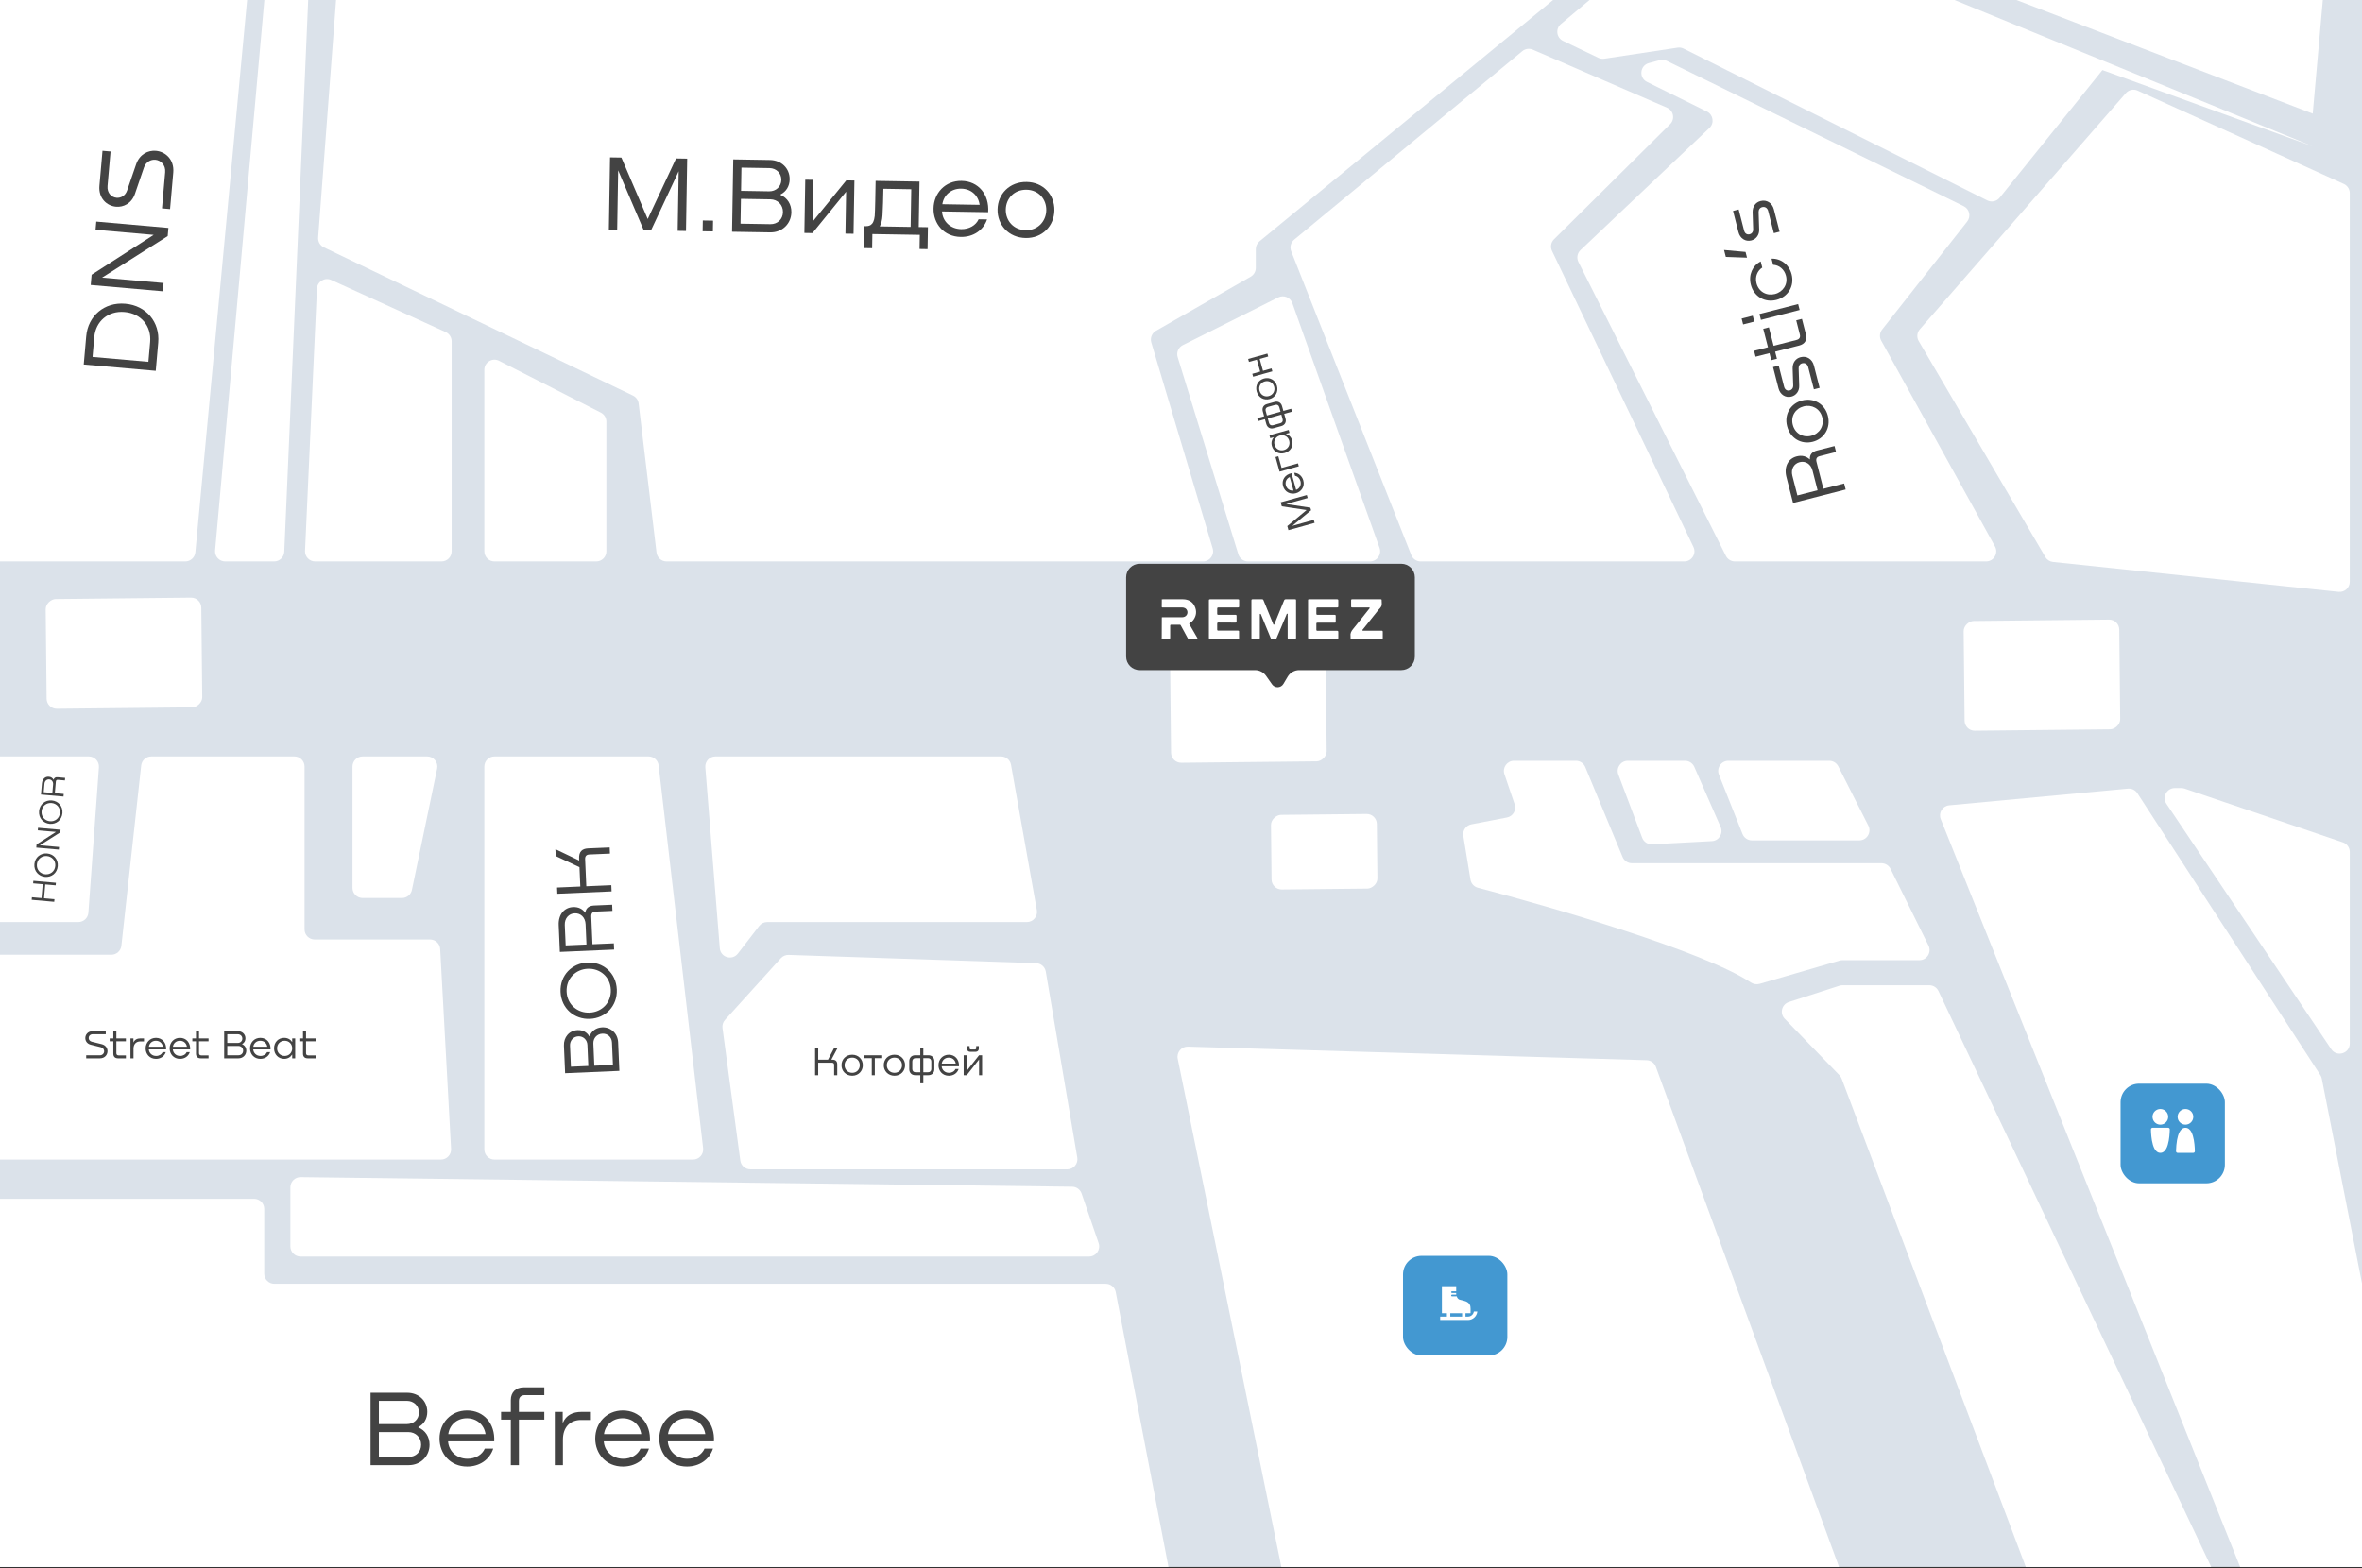 <svg width="1399" height="929" viewBox="0 0 1399 929" fill="none" xmlns="http://www.w3.org/2000/svg">
<rect x="0" y="0" width="1399" height="929" fill="#333333" stroke="none"/>
<g clip-path="url(#clip0_1895_1238)">
<rect width="1399" height="928.343" fill="#DBE2EA"/>
<path d="M109.738 332.603H-95C-98.314 332.603 -101 329.917 -101 326.603V-18.796C-101 -21.017 -99.773 -23.056 -97.812 -24.096L129.444 -144.647C131.403 -145.686 133.775 -145.56 135.613 -144.32L155.493 -130.898C157.311 -129.671 158.315 -127.55 158.11 -125.366L115.711 327.163C115.423 330.246 112.834 332.603 109.738 332.603Z" fill="white"/>
<path d="M261.511 332.603H186.664C183.243 332.603 180.515 329.748 180.67 326.331L187.726 171.065C187.919 166.821 192.34 164.117 196.207 165.877L263.997 196.746C266.137 197.72 267.511 199.855 267.511 202.206V326.603C267.511 329.917 264.825 332.603 261.511 332.603Z" fill="white"/>
<path d="M162.377 332.603H133.379C129.855 332.603 127.089 329.579 127.403 326.068L167.985 -127.371C168.075 -128.372 167.862 -129.378 167.374 -130.256C164.891 -134.725 169.896 -139.612 174.304 -137.024L185.016 -130.735C186.932 -129.611 188.069 -127.52 187.973 -125.301L168.372 326.863C168.232 330.073 165.59 332.603 162.377 332.603Z" fill="white"/>
<path d="M286.872 219.105V326.603C286.872 329.917 289.559 332.603 292.872 332.603H353.155C356.468 332.603 359.155 329.917 359.155 326.603V249.789C359.155 247.532 357.888 245.466 355.876 244.442L295.594 213.758C291.602 211.726 286.872 214.626 286.872 219.105Z" fill="white"/>
<path d="M378.263 239.053L388.853 327.318C389.215 330.334 391.773 332.603 394.811 332.603H712.517C716.532 332.603 719.414 328.737 718.267 324.89L681.912 202.907C681.116 200.235 682.265 197.367 684.685 195.984L740.777 163.927C742.646 162.858 743.8 160.871 743.8 158.718V147.606C743.8 145.811 744.603 144.111 745.989 142.971L1133.58 -175.72C1137.93 -179.297 1135.4 -186.355 1129.77 -186.355H244.74C243.595 -186.355 242.474 -186.027 241.509 -185.41L188.455 -151.494C184.724 -149.109 184.774 -143.642 188.548 -141.325L205.661 -130.823C207.577 -129.647 208.675 -127.499 208.506 -125.257L188.438 140.683C188.252 143.149 189.597 145.475 191.826 146.545L374.901 234.358C376.75 235.245 378.019 237.016 378.263 239.053Z" fill="white"/>
<path d="M811.448 332.603H739.196C736.562 332.603 734.236 330.885 733.462 328.368L697.536 211.594C696.674 208.791 697.965 205.775 700.588 204.464L757.1 176.203C760.322 174.592 764.227 176.163 765.436 179.556L817.1 324.59C818.492 328.497 815.595 332.603 811.448 332.603Z" fill="white"/>
<path d="M997.6 332.603H841.461C838.998 332.603 836.785 331.099 835.88 328.808L764.763 148.825C763.808 146.408 764.517 143.651 766.52 141.995L901.667 30.283C903.405 28.846 905.802 28.505 907.872 29.401L987.359 63.794C991.256 65.48 992.216 70.57 989.201 73.56L920.432 141.771C918.62 143.568 918.143 146.314 919.243 148.617L1003.01 324.017C1004.92 328 1002.01 332.603 997.6 332.603Z" fill="white"/>
<path d="M1176.36 332.603H1027.6C1025.33 332.603 1023.25 331.323 1022.23 329.294L934.894 155.208C933.707 152.844 934.21 149.982 936.13 148.162L1012.48 75.816C1015.51 72.945 1014.76 67.933 1011.02 66.082L975.512 48.528C970.558 46.078 971.271 38.799 976.606 37.357L982.994 35.63C984.398 35.251 985.891 35.394 987.198 36.034L1163.08 122.142C1166.51 123.822 1167.52 128.24 1165.15 131.243L1114.78 195.216C1113.28 197.113 1113.07 199.719 1114.24 201.831L1181.61 323.7C1183.82 327.699 1180.93 332.603 1176.36 332.603Z" fill="white"/>
<path d="M1136.44 202.07L1211.46 329.987C1212.42 331.632 1214.11 332.721 1216.01 332.919L1385.13 350.628C1388.68 350.999 1391.76 348.222 1391.76 344.661V302.266V114.431C1391.76 112.075 1390.38 109.937 1388.23 108.965L1266.1 53.664C1263.69 52.572 1260.85 53.19 1259.11 55.186L1137.09 195.091C1135.4 197.035 1135.13 199.845 1136.44 202.07Z" fill="white"/>
<path d="M1177.04 118.726L997.197 28.791C996.091 28.238 994.841 28.04 993.619 28.225L950.209 34.767C949.02 34.946 947.805 34.764 946.722 34.245L925.797 24.217C921.865 22.332 921.192 17.016 924.531 14.212L1161.62 -184.949C1162.7 -185.857 1164.07 -186.355 1165.48 -186.355H1203.47C1209.09 -186.355 1211.62 -179.327 1207.3 -175.738L1056.76 -50.74C1053.27 -47.846 1054.13 -42.282 1058.32 -40.569L1273.59 47.368L1369.82 67.315L1087.99 -40.807C1083.78 -42.421 1082.79 -47.921 1086.16 -50.904L1238.27 -185.388C1239.44 -186.422 1240.97 -186.959 1242.53 -186.886L1385.51 -180.192C1388.92 -180.033 1391.51 -177.067 1391.21 -173.668L1369.82 67.315L1273.59 47.368L1369.82 86.679L1245.26 41.496L1184.4 117.121C1182.63 119.32 1179.57 119.989 1177.04 118.726Z" fill="white"/>
<path d="M697.555 627.258L762.182 944.226C762.752 947.02 765.21 949.027 768.061 949.027H1088.24C1092.4 949.027 1095.3 944.879 1093.87 940.964L980.76 632.043C979.916 629.739 977.755 628.181 975.303 628.108L703.612 620.062C699.745 619.947 696.782 623.467 697.555 627.258Z" fill="white"/>
<path d="M592.916 448.142H423.738C420.235 448.142 417.478 451.13 417.757 454.621L426.325 561.735C426.762 567.205 433.708 569.266 437.058 564.919L449.642 548.591C450.778 547.117 452.534 546.254 454.395 546.254H608.21C611.944 546.254 614.771 542.88 614.118 539.205L598.824 453.093C598.315 450.229 595.825 448.142 592.916 448.142Z" fill="white"/>
<path d="M462.484 567.683L429.432 604.218C428.248 605.527 427.7 607.292 427.935 609.042L438.483 687.574C438.883 690.552 441.424 692.775 444.43 692.775H632.148C635.862 692.775 638.683 689.436 638.064 685.774L619.415 575.613C618.939 572.801 616.549 570.713 613.699 570.618L467.134 565.711C465.369 565.652 463.668 566.373 462.484 567.683Z" fill="white"/>
<path d="M410.501 686.966H292.872C289.559 686.966 286.872 684.28 286.872 680.966V454.142C286.872 450.829 289.559 448.142 292.872 448.142H384.144C387.19 448.142 389.753 450.424 390.104 453.45L416.461 680.274C416.875 683.838 414.089 686.966 410.501 686.966Z" fill="white"/>
<path d="M261.175 686.966H-29.755C-33.332 686.966 -36.115 683.856 -35.718 680.3L-23.505 570.952C-23.166 567.915 -20.598 565.618 -17.542 565.618H65.939C68.999 565.618 71.569 563.315 71.903 560.273L83.636 453.487C83.971 450.445 86.54 448.142 89.6 448.142H174.385C177.699 448.142 180.385 450.829 180.385 454.142V550.581C180.385 553.895 183.071 556.581 186.385 556.581H254.73C257.917 556.581 260.547 559.073 260.721 562.255L267.166 680.64C267.354 684.077 264.617 686.966 261.175 686.966Z" fill="white"/>
<path d="M-69.413 686.966H-86.23C-89.439 686.966 -92.079 684.443 -92.224 681.238L-100.865 490.485C-100.95 488.614 -100.156 486.811 -98.719 485.61L-66.699 458.849C-62.382 455.241 -55.92 459.024 -56.953 464.555L-74.504 558.516C-75.193 562.208 -72.361 565.618 -68.606 565.618H-53.711C-50.058 565.618 -47.253 568.855 -47.772 572.471L-63.474 681.819C-63.898 684.773 -66.429 686.966 -69.413 686.966Z" fill="white"/>
<path d="M46.373 546.254H-46.728C-50.461 546.254 -53.288 542.88 -52.635 539.205L-37.342 453.093C-36.833 450.229 -34.343 448.142 -31.434 448.142H52.604C56.088 448.142 58.84 451.1 58.588 454.575L52.357 540.687C52.13 543.824 49.519 546.254 46.373 546.254Z" fill="white"/>
<path d="M150.506 710.203H-95C-98.314 710.203 -101 712.889 -101 716.203V953.917C-101 957.263 -98.263 959.962 -94.917 959.916L688.884 949.125C692.617 949.074 695.397 945.663 694.694 941.996L660.835 765.42C660.293 762.593 657.82 760.55 654.942 760.55H162.506C159.192 760.55 156.506 757.864 156.506 754.55V716.203C156.506 712.889 153.82 710.203 150.506 710.203Z" fill="white"/>
<path d="M171.995 738.413V703.369C171.995 700.026 174.727 697.328 178.07 697.369L635.023 703.05C637.557 703.082 639.799 704.703 640.622 707.1L650.715 736.463C652.053 740.358 649.159 744.413 645.04 744.413H177.995C174.681 744.413 171.995 741.727 171.995 738.413Z" fill="white"/>
<path d="M897.119 476.476L891.061 458.655C889.738 454.764 892.631 450.724 896.742 450.724H933.407C935.832 450.724 938.019 452.185 938.949 454.425L961.048 507.697C961.977 509.938 964.164 511.398 966.59 511.398H1114.39C1116.67 511.398 1118.76 512.693 1119.77 514.74L1142.24 560.187C1144.21 564.174 1141.31 568.845 1136.86 568.845H1091.22C1090.66 568.845 1090.09 568.926 1089.55 569.085L1042.24 582.859C1040.44 583.383 1038.52 583.029 1036.95 582C1008.78 563.497 920.55 537.717 875.36 525.931C873.057 525.331 871.337 523.436 870.952 521.087L866.719 495.211C866.194 492.005 868.317 488.964 871.507 488.35L892.572 484.299C896.147 483.611 898.291 479.923 897.119 476.476Z" fill="white"/>
<path d="M972.652 496.314L958.54 458.839C957.062 454.915 959.962 450.724 964.155 450.724H998.03C1000.41 450.724 1002.57 452.134 1003.53 454.316L1019.12 489.905C1020.81 493.744 1018.13 498.082 1013.95 498.305L978.587 500.191C975.975 500.331 973.574 498.762 972.652 496.314Z" fill="white"/>
<path d="M1032.07 494.058L1018.12 458.939C1016.56 455 1019.46 450.724 1023.7 450.724H1083.46C1085.72 450.724 1087.79 451.995 1088.81 454.012L1106.61 489.131C1108.63 493.122 1105.73 497.844 1101.25 497.844H1037.65C1035.19 497.844 1032.98 496.344 1032.07 494.058Z" fill="white"/>
<path d="M1089.47 583.981L1059.53 593.64C1055.3 595.005 1053.97 600.333 1057.06 603.525L1089.5 637.017C1090.07 637.606 1090.52 638.307 1090.81 639.075L1207.6 948.869C1208.51 951.278 1210.85 952.839 1213.42 952.749L1310.36 949.347C1314.67 949.196 1317.42 944.682 1315.57 940.783L1148.14 587.124C1147.15 585.028 1145.04 583.691 1142.72 583.691H1091.31C1090.69 583.691 1090.07 583.789 1089.47 583.981Z" fill="white"/>
<path d="M1331.52 940.093L1149.5 485.29C1148.01 481.568 1150.52 477.46 1154.51 477.087L1260.36 467.199C1262.58 466.991 1264.74 468.034 1265.95 469.906L1374.35 636.938C1374.77 637.58 1375.06 638.297 1375.2 639.049L1433.6 936.708C1434.32 940.415 1431.49 943.863 1427.71 943.863H1337.09C1334.64 943.863 1332.43 942.37 1331.52 940.093Z" fill="white"/>
<path d="M1380.78 621.56L1283.16 476.206C1280.48 472.22 1283.34 466.861 1288.14 466.861H1292.02C1292.68 466.861 1293.33 466.969 1293.96 467.18L1387.69 499.042C1390.12 499.869 1391.76 502.154 1391.76 504.723V618.215C1391.76 624.141 1384.08 626.48 1380.78 621.56Z" fill="white"/>
<path d="M208.782 526V454.142C208.782 450.829 211.468 448.142 214.782 448.142H253.037C256.841 448.142 259.685 451.638 258.911 455.363L243.98 527.221C243.401 530.004 240.948 532 238.105 532H214.782C211.468 532 208.782 529.314 208.782 526Z" fill="white"/>
<rect x="785.172" y="386" width="65" height="92.177" rx="6" transform="rotate(89.405 785.172 386)" fill="white"/>
<rect x="815.43" y="482.152" width="44.211" height="62.696" rx="6" transform="rotate(89.405 815.43 482.152)" fill="white"/>
<rect x="119.172" y="354" width="65" height="92.177" rx="6" transform="rotate(89.405 119.172 354)" fill="white"/>
<rect x="1255.17" y="367" width="65" height="92.177" rx="6" transform="rotate(89.405 1255.17 367)" fill="white"/>
<path d="M667 342C667 337.582 670.582 334 675 334H830C834.418 334 838 337.582 838 342V389C838 393.418 834.418 397 830 397H769.558C766.733 397 764.117 398.491 762.676 400.922L760.153 405.179C758.673 407.676 755.111 407.815 753.441 405.442L749.89 400.396C748.392 398.267 745.951 397 743.347 397H675C670.582 397 667 393.418 667 389V342Z" fill="#434343"/>
<path d="M741.373 378.461C741.155 378.243 741.209 377.97 741.209 377.751C741.209 370.431 741.209 363.056 741.209 355.736C741.209 355.189 741.373 355.025 741.919 355.025C743.777 355.08 745.634 355.08 747.492 355.025C747.983 355.025 748.202 355.189 748.366 355.626C750.223 360.215 752.08 364.804 753.992 369.393C753.992 369.447 753.992 369.502 754.047 369.502C754.156 369.721 754.156 370.103 754.484 370.103C754.812 370.103 754.812 369.775 754.921 369.502C756.778 364.913 758.69 360.324 760.548 355.736C760.766 355.244 760.985 355.025 761.586 355.025C763.389 355.08 765.191 355.08 766.994 355.025C767.486 355.025 767.65 355.135 767.65 355.626C767.65 363.001 767.65 370.431 767.65 377.806C767.65 378.024 767.595 378.243 767.486 378.407C765.901 378.407 764.317 378.407 762.788 378.407C762.678 378.133 762.678 377.806 762.678 377.532C762.678 373.108 762.678 368.737 762.678 364.312C762.678 364.039 762.842 363.657 762.46 363.602C762.077 363.493 762.077 363.93 761.968 364.148C761.039 366.388 760.111 368.683 759.127 370.922C758.09 373.435 757.052 375.894 755.959 378.407C754.921 378.407 753.883 378.407 752.791 378.407C750.824 373.654 748.857 368.846 746.891 364.094C746.836 364.039 746.836 363.93 746.781 363.875C746.727 363.711 746.563 363.657 746.399 363.711C746.235 363.766 746.18 363.875 746.18 363.985C746.18 364.148 746.18 364.312 746.18 364.531C746.18 368.901 746.18 373.271 746.18 377.587C746.18 377.86 746.235 378.188 745.962 378.461C744.378 378.461 742.848 378.461 741.373 378.461Z" fill="white"/>
<path d="M774.859 378.461C774.805 378.188 774.75 377.86 774.75 377.587C774.75 370.376 774.75 363.11 774.75 355.899C774.75 355.025 774.75 355.025 775.624 355.025C781.032 355.025 786.495 355.025 791.903 355.025C792.504 355.025 792.668 355.189 792.668 355.79C792.614 356.937 792.614 358.03 792.668 359.177C792.668 359.723 792.504 359.887 791.958 359.887C788.134 359.887 784.31 359.887 780.486 359.887C779.83 359.887 779.667 360.106 779.667 360.707C779.721 361.635 779.721 362.619 779.667 363.547C779.667 364.094 779.83 364.258 780.377 364.258C783.709 364.258 786.987 364.258 790.319 364.258C791.029 364.258 791.193 364.476 791.139 365.132C791.084 366.06 791.139 367.044 791.139 367.972C791.139 368.901 791.139 368.901 790.265 368.901C786.987 368.901 783.709 368.901 780.431 368.901C779.83 368.901 779.612 369.065 779.667 369.666C779.721 370.759 779.721 371.906 779.667 372.998C779.667 373.545 779.83 373.708 780.377 373.708C784.201 373.708 788.079 373.708 791.903 373.708C792.45 373.708 792.668 373.872 792.668 374.419C792.614 375.566 792.668 376.658 792.668 377.806C792.668 378.079 792.668 378.297 792.504 378.57C786.659 378.461 780.759 378.461 774.859 378.461Z" fill="white"/>
<path d="M688.062 355.134C688.281 355.079 688.5 355.024 688.773 355.024C692.761 355.024 696.694 354.97 700.682 355.024C703.741 355.079 706.199 356.281 707.565 359.121C708.931 361.962 708.658 364.748 706.8 367.316C706.254 368.026 705.598 368.627 704.779 369.064C704.287 369.282 704.287 369.501 704.56 369.993C706.035 372.56 707.51 375.073 708.985 377.641C709.095 377.859 709.422 378.078 709.095 378.351C707.565 378.351 706.035 378.351 704.506 378.351C704.342 378.351 704.123 378.296 703.96 378.46C703.85 378.46 703.796 378.46 703.686 378.46C702.211 375.783 700.791 373.106 699.316 370.43C699.152 370.102 698.879 370.102 698.606 370.102C696.967 370.102 695.383 370.102 693.799 370.102C693.252 370.102 693.088 370.266 693.088 370.812C693.088 373.106 693.088 375.401 693.088 377.695C693.088 377.968 693.088 378.187 692.924 378.46C692.815 378.46 692.761 378.46 692.651 378.46C692.487 378.242 692.269 378.351 692.05 378.351C691.012 378.351 689.975 378.296 688.937 378.351C688.336 378.405 688.226 378.187 688.226 377.586C688.226 373.98 688.226 370.375 688.226 366.824C688.226 366.551 688.336 366.278 688.117 366.059C688.117 365.95 688.117 365.895 688.117 365.786C688.336 365.622 688.554 365.677 688.773 365.677C689.865 365.677 690.903 365.677 691.996 365.677C694.782 365.677 697.513 365.677 700.299 365.677C702.485 365.622 703.85 363.71 703.14 361.744C702.703 360.542 701.556 359.886 700.081 359.886C696.366 359.886 692.651 359.886 688.882 359.886C688.663 359.886 688.39 359.996 688.226 359.777C688.226 358.521 688.226 357.264 688.226 356.008C688.226 355.844 688.281 355.625 688.117 355.461C688.062 355.297 688.062 355.243 688.062 355.134Z" fill="white"/>
<path d="M800.093 378.352C799.874 378.243 799.929 378.079 799.929 377.915C799.929 377.587 799.984 377.259 799.929 376.932C799.656 375.238 800.312 373.982 801.404 372.671C804.627 368.737 807.741 364.749 810.91 360.761C811.073 360.543 811.347 360.379 811.237 360.106C811.073 359.778 810.746 359.887 810.472 359.887C807.304 359.887 804.136 359.887 800.967 359.887C800.366 359.887 800.202 359.723 800.257 359.123C800.311 357.975 800.311 356.828 800.257 355.681C800.257 355.244 800.366 355.025 800.858 355.025C806.485 355.025 812.111 355.025 817.738 355.025C818.175 355.025 818.394 355.135 818.339 355.626C818.339 355.681 818.339 355.736 818.339 355.845C818.339 356.883 818.558 358.03 818.23 358.959C817.902 359.887 817.028 360.652 816.372 361.417C813.368 365.186 810.309 368.956 807.304 372.78C807.14 372.998 806.812 373.162 806.976 373.49C807.14 373.763 807.468 373.654 807.686 373.654C811.183 373.654 814.734 373.654 818.23 373.654C818.776 373.654 818.995 373.763 818.995 374.364C818.94 375.511 818.995 376.658 818.995 377.806C818.995 378.024 818.995 378.297 818.885 378.516C818.776 378.516 818.721 378.516 818.612 378.516C818.503 378.352 818.339 378.407 818.175 378.407C812.111 378.352 806.102 378.352 800.093 378.352Z" fill="white"/>
<path d="M800.102 378.352C806.111 378.352 812.175 378.352 818.184 378.352C818.348 378.352 818.511 378.352 818.621 378.461C812.448 378.461 806.329 378.461 800.156 378.461C800.102 378.406 800.102 378.406 800.102 378.352Z" fill="white"/>
<path d="M716.195 378.461C716.195 378.406 716.141 378.406 716.141 378.352C721.986 378.352 727.886 378.352 733.731 378.352C733.731 378.406 733.731 378.406 733.731 378.461C727.94 378.461 722.041 378.461 716.195 378.461Z" fill="white"/>
<path d="M688.055 366.059C688.273 366.277 688.164 366.55 688.164 366.823C688.164 370.429 688.164 374.034 688.164 377.585C688.164 378.132 688.273 378.35 688.874 378.35C689.912 378.295 690.95 378.35 691.988 378.35C692.206 378.35 692.425 378.295 692.589 378.459C691.168 378.459 689.803 378.459 688.382 378.459C688.055 378.459 688 378.405 688 378.077C688.055 374.089 688.055 370.047 688.055 366.059Z" fill="white"/>
<path d="M703.898 378.46C704.062 378.296 704.226 378.351 704.445 378.351C705.974 378.351 707.504 378.351 709.034 378.351C709.034 378.405 709.034 378.405 708.979 378.46C707.285 378.46 705.592 378.46 703.898 378.46Z" fill="white"/>
<path d="M688.226 359.722H688.172L688.062 359.667C688.062 358.247 688.062 356.827 688.062 355.406C688.226 355.57 688.172 355.789 688.172 355.953C688.226 357.209 688.226 358.465 688.226 359.722Z" fill="white"/>
<path d="M733.776 378.352C727.931 378.352 722.031 378.352 716.186 378.352C715.967 378.188 716.022 377.915 716.022 377.696C716.022 370.376 716.022 363.11 716.022 355.79C716.022 355.189 716.186 355.025 716.786 355.025C722.249 355.025 727.712 355.025 733.175 355.025C733.776 355.025 733.995 355.189 733.94 355.79C733.885 356.937 733.885 358.03 733.94 359.177C733.94 359.723 733.776 359.887 733.23 359.887C729.406 359.887 725.582 359.887 721.758 359.887C721.102 359.887 720.938 360.106 720.938 360.707C720.993 361.635 720.993 362.619 720.938 363.547C720.938 364.094 721.102 364.258 721.648 364.258C724.981 364.258 728.313 364.258 731.646 364.258C732.192 364.258 732.41 364.367 732.41 364.968C732.356 366.006 732.356 367.044 732.41 368.082C732.41 368.683 732.246 368.846 731.646 368.846C728.313 368.792 725.035 368.846 721.703 368.792C721.102 368.792 720.938 369.01 720.938 369.557C720.993 370.649 720.993 371.796 720.938 372.889C720.938 373.435 721.102 373.599 721.648 373.599C725.472 373.599 729.297 373.599 733.121 373.599C733.721 373.599 733.94 373.708 733.885 374.364C733.831 375.511 733.885 376.604 733.885 377.751C733.885 377.915 733.995 378.188 733.776 378.352Z" fill="white"/>
<path d="M247.768 845.472V845.664C251.928 847.392 254.424 851.168 254.424 855.904C254.424 862.688 249.176 868 242.072 868H219.48V825.12H241.24C247.832 825.12 253.08 829.728 253.08 836.448C253.08 840.352 251.224 843.68 247.768 845.472ZM241.048 829.92H224.408V843.68H241.048C245.08 843.68 248.152 840.736 248.152 836.832C248.152 832.736 244.952 829.92 241.048 829.92ZM224.408 863.136H242.072C246.296 863.136 249.432 860.128 249.432 855.904C249.432 851.552 246.168 848.416 241.88 848.416H224.408V863.136ZM276.65 835.616C286.634 835.616 293.29 843.424 292.714 853.92H265.386C265.77 859.68 270.442 864.224 276.906 864.224C281.642 864.224 285.546 861.856 287.146 858.208H292.138C290.026 864.736 284.074 868.832 276.714 868.832C266.73 868.832 260.33 861.28 260.33 852.256C260.33 843.104 266.986 835.616 276.65 835.616ZM276.522 840.224C270.57 840.224 266.218 844.256 265.514 849.632H287.594C286.762 844.128 282.474 840.224 276.522 840.224ZM322.394 826.528H310.874C308.57 826.528 307.354 827.808 307.354 830.048V836.448H322.394V841.056H307.354V868H302.554V841.056H296.794V836.448H302.554V829.408C302.554 824.864 305.562 821.92 310.042 821.92H322.394V826.528ZM344.423 836.448H349.991V841.248H344.231C337.703 841.248 333.415 845.408 333.415 852.96V868H328.615V836.448H333.287V842.72H333.479C335.271 838.56 339.111 836.448 344.423 836.448ZM368.878 835.616C378.862 835.616 385.518 843.424 384.942 853.92H357.614C357.998 859.68 362.67 864.224 369.134 864.224C373.87 864.224 377.774 861.856 379.374 858.208H384.366C382.254 864.736 376.302 868.832 368.942 868.832C358.958 868.832 352.558 861.28 352.558 852.256C352.558 843.104 359.214 835.616 368.878 835.616ZM368.75 840.224C362.798 840.224 358.446 844.256 357.742 849.632H379.822C378.99 844.128 374.702 840.224 368.75 840.224ZM406.808 835.616C416.792 835.616 423.448 843.424 422.872 853.92H395.544C395.928 859.68 400.6 864.224 407.064 864.224C411.8 864.224 415.704 861.856 417.304 858.208H422.296C420.184 864.736 414.232 868.832 406.872 868.832C396.888 868.832 390.488 861.28 390.488 852.256C390.488 843.104 397.144 835.616 406.808 835.616ZM406.68 840.224C400.728 840.224 396.376 844.256 395.672 849.632H417.752C416.92 844.128 412.632 840.224 406.68 840.224Z" fill="#434343"/>
<path d="M407.019 93.975L406.312 136.849L401.385 136.768L401.967 101.445L385.579 136.508L381.292 136.437L366.131 100.918L365.55 136.178L360.622 136.096L361.329 93.222L368.048 93.333L383.642 129.755L400.428 93.867L407.019 93.975ZM416.272 130.613L422.352 130.713L422.246 137.112L416.167 137.012L416.272 130.613ZM462.253 115.24L462.25 115.432C466.381 117.229 468.814 121.045 468.736 125.781C468.624 132.564 463.29 137.788 456.187 137.671L433.598 137.299L434.304 94.425L456.061 94.784C462.652 94.892 467.824 99.586 467.713 106.305C467.649 110.209 465.738 113.506 462.253 115.24ZM455.79 99.58L439.152 99.305L438.926 113.064L455.563 113.338C459.595 113.404 462.715 110.511 462.779 106.608C462.847 102.512 459.694 99.644 455.79 99.58ZM438.605 132.517L456.267 132.808C460.49 132.878 463.675 129.922 463.745 125.698C463.817 121.347 460.605 118.158 456.317 118.087L438.848 117.799L438.605 132.517ZM481.34 131.301L501.266 106.858L506.065 106.937L505.545 138.485L500.746 138.406L501.155 113.577L481.229 138.084L476.429 138.005L476.949 106.457L481.749 106.536L481.34 131.301ZM544.608 107.572L544.164 134.513L549.603 134.602L549.389 147.593L544.653 147.515L544.791 139.132L516.699 138.669L516.561 147.052L511.826 146.974L512.04 133.983L512.296 133.987C514.344 134.021 517.479 134.073 518.092 127.938C518.329 125.254 518.516 113.863 518.627 107.144L544.608 107.572ZM521.063 134.132L539.364 134.434L539.732 112.101L523.222 111.829C523.141 116.756 522.967 123.474 522.707 127.566C522.531 130.508 521.92 132.61 521.063 134.132ZM569.518 107.151C579.501 107.315 586.027 115.232 585.279 125.717L557.954 125.267C558.243 131.032 562.84 135.653 569.303 135.759C574.038 135.837 577.981 133.534 579.641 129.913L584.632 129.995C582.413 136.487 576.394 140.485 569.035 140.363C559.052 140.199 552.778 132.542 552.926 123.52C553.077 114.369 559.856 106.992 569.518 107.151ZM569.314 111.756C563.363 111.658 558.945 115.618 558.153 120.981L580.23 121.345C579.489 115.828 575.266 111.854 569.314 111.756ZM607.534 140.998C597.424 140.831 590.7 133.231 590.851 124.081C591.003 114.866 597.971 107.62 608.082 107.786C618 107.95 624.662 115.421 624.51 124.635C624.359 133.786 617.453 141.161 607.534 140.998ZM607.61 136.39C614.713 136.507 619.603 131.083 619.711 124.556C619.819 117.965 615.109 112.511 608.006 112.394C600.711 112.273 595.823 117.57 595.714 124.161C595.605 130.752 600.315 136.27 607.61 136.39Z" fill="#434343"/>
<path d="M92.253 219.698L49.601 215.955L51.066 199.251C52.135 187.074 61.913 178.873 74.154 179.947L74.346 179.964C86.587 181.038 94.787 190.816 93.719 202.994L92.253 219.698ZM55.843 199.734L54.813 211.465L87.902 214.369L88.931 202.638C89.759 193.202 83.542 185.718 73.915 184.873L73.724 184.856C64.097 184.012 56.671 190.299 55.843 199.734ZM91.034 139.146L56.606 136.124L57.031 131.279L99.747 135.027L99.322 139.873L60.478 164.476L96.883 167.67L96.452 172.579L53.736 168.831L54.267 162.774L91.034 139.146ZM58.895 110.043L60.713 89.323L65.495 89.742L63.699 110.208C63.335 114.352 66.066 116.904 69.063 117.167C71.486 117.38 74.17 116.074 75.284 112.895L80.636 97.303C82.703 91.317 87.794 88.937 92.321 89.334C97.995 89.832 103.306 94.474 102.623 102.252L100.727 123.865L95.945 123.445L97.825 102.024C98.205 97.688 95.172 94.916 91.984 94.637C89.434 94.413 86.483 95.825 85.288 99.189L79.931 114.845C77.95 120.581 73.125 122.856 68.726 122.47C63.307 121.995 58.24 117.503 58.895 110.043Z" fill="#434343"/>
<path d="M349.049 613.961L349.193 613.955C350.353 610.782 353.101 608.789 356.65 608.635C361.733 608.415 365.884 612.175 366.114 617.498L366.848 634.426L334.718 635.818L334.012 619.513C333.797 614.574 337.08 610.492 342.115 610.274C345.04 610.147 347.594 611.43 349.049 613.961ZM337.614 619.501L338.155 631.97L348.465 631.523L347.925 619.054C347.794 616.033 345.488 613.827 342.563 613.954C339.494 614.087 337.488 616.576 337.614 619.501ZM363.043 630.891L362.47 617.655C362.333 614.49 359.977 612.238 356.812 612.375C353.551 612.517 351.307 615.064 351.446 618.277L352.014 631.369L363.043 630.891ZM365.335 586.197C365.763 596.075 358.577 603.209 349.417 603.606C340.306 604.001 332.436 597.567 332.006 587.641C331.576 577.714 338.86 570.624 347.971 570.229C357.13 569.832 364.904 576.27 365.335 586.197ZM361.786 586.35C361.449 578.582 355.276 573.612 348.131 573.922C340.986 574.231 335.268 579.764 335.602 587.485C335.937 595.206 342.112 600.223 349.257 599.913C356.403 599.604 362.12 594.071 361.786 586.35ZM363.573 558.859L363.733 562.551L331.604 563.944L330.916 548.07C330.648 541.884 334.114 537.602 339.437 537.371C342.65 537.232 345.06 538.521 346.596 540.713L346.692 540.709C347.007 538.004 348.819 536.581 351.84 536.45L362.582 535.984L362.74 539.629L352.67 540.065C350.943 540.14 350.122 541.136 350.201 542.959L350.913 559.407L363.573 558.859ZM335.04 560.095L347.365 559.561L346.845 547.572C346.666 543.448 343.915 540.925 340.414 541.077C336.913 541.228 334.344 544.03 334.519 548.058L335.04 560.095ZM343.046 509.799L342.99 508.504C342.824 504.668 344.711 502.76 348.308 502.604L361.112 502.05L361.27 505.694L349.041 506.224C347.315 506.299 346.491 507.247 346.568 509.022L347.262 525.039L362.08 524.397L362.24 528.089L330.11 529.481L329.95 525.789L343.713 525.193L343.217 513.731L329.142 507.134L328.965 503.058L343.046 509.799Z" fill="#434343"/>
<path d="M25.309 523.818L19.631 523.319L19.764 521.805L33.112 522.979L32.979 524.493L26.803 523.95L26.079 532.178L32.255 532.722L32.12 534.256L18.772 533.081L18.907 531.547L24.585 532.047L25.309 523.818ZM34.217 513.161C33.856 517.265 30.499 519.82 26.694 519.485C22.909 519.152 20.008 516.066 20.371 511.942C20.734 507.818 24.129 505.286 27.914 505.619C31.72 505.954 34.58 509.036 34.217 513.161ZM32.743 513.031C33.027 509.803 30.748 507.414 27.779 507.153C24.811 506.892 22.147 508.866 21.865 512.074C21.583 515.281 23.86 517.69 26.829 517.951C29.797 518.213 32.461 516.238 32.743 513.031ZM33.153 492.857L22.395 491.911L22.528 490.396L35.876 491.571L35.743 493.085L23.603 500.771L34.979 501.772L34.844 503.306L21.495 502.131L21.662 500.238L33.153 492.857ZM36.982 481.744C36.621 485.848 33.264 488.403 29.459 488.069C25.673 487.735 22.773 484.649 23.136 480.525C23.498 476.401 26.893 473.869 30.679 474.202C34.484 474.537 37.345 477.62 36.982 481.744ZM35.508 481.614C35.792 478.386 33.512 475.997 30.544 475.736C27.575 475.475 24.912 477.449 24.63 480.657C24.348 483.864 26.625 486.273 29.594 486.534C32.562 486.796 35.225 484.822 35.508 481.614ZM37.743 470.355L37.608 471.889L24.26 470.714L24.84 464.12C25.066 461.55 26.731 459.969 28.943 460.164C30.277 460.281 31.203 460.945 31.718 461.934L31.758 461.938C32.035 460.838 32.862 460.348 34.117 460.459L38.58 460.851L38.446 462.366L34.262 461.997C33.545 461.934 33.151 462.301 33.085 463.058L32.484 469.892L37.743 470.355ZM25.889 469.312L31.009 469.762L31.448 464.781C31.598 463.068 30.599 461.876 29.145 461.748C27.69 461.62 26.476 462.637 26.329 464.311L25.889 469.312Z" fill="#434343"/>
<path d="M1092.26 286.408L1093.18 289.988L1062.02 297.97L1058.08 282.579C1056.54 276.581 1059.05 271.677 1064.21 270.355C1067.33 269.556 1069.95 270.321 1071.91 272.149L1072 272.125C1071.75 269.414 1073.23 267.648 1076.16 266.897L1086.58 264.229L1087.48 267.762L1077.72 270.264C1076.04 270.693 1075.44 271.837 1075.9 273.604L1079.98 289.553L1092.26 286.408ZM1064.59 293.496L1076.54 290.435L1073.56 278.81C1072.54 274.811 1069.33 272.909 1065.93 273.779C1062.54 274.649 1060.6 277.92 1061.6 281.825L1064.59 293.496ZM1082.62 246.29C1084.51 253.636 1080.34 260.005 1073.69 261.709C1067 263.424 1060.37 259.819 1058.49 252.473C1056.64 245.265 1060.73 238.966 1067.42 237.251C1074.07 235.547 1080.78 239.082 1082.62 246.29ZM1079.28 247.147C1077.95 241.986 1073.06 239.523 1068.32 240.738C1063.53 241.965 1060.52 246.453 1061.84 251.615C1063.2 256.916 1068 259.402 1072.79 258.175C1077.57 256.948 1080.63 252.448 1079.28 247.147ZM1053.39 230.03L1050.17 217.475L1053.52 216.618L1056.72 229.126C1057.16 230.846 1058.47 231.7 1060.05 231.295C1061.31 230.973 1062.16 229.862 1062.11 228.489L1061.77 218.269C1061.69 214.87 1063.53 212.368 1066.5 211.606C1070.08 210.688 1073.38 212.718 1074.37 216.577L1077.75 229.783L1074.36 230.653L1070.98 217.494C1070.54 215.773 1069.15 214.792 1067.43 215.232C1066.08 215.578 1065.28 216.677 1065.32 218.202L1065.66 228.421C1065.81 231.704 1063.83 234.241 1061.04 234.956C1057.55 235.85 1054.35 233.796 1053.39 230.03ZM1044.36 194.805L1047.71 193.947L1050.51 204.874L1064.13 201.384C1065.76 200.967 1066.46 199.845 1066.03 198.171L1063.89 189.801L1067.28 188.932L1069.58 197.906C1070.49 201.44 1069.07 203.835 1065.58 204.728L1051.4 208.362L1052.47 212.546L1049.13 213.404L1048.05 209.219L1039.82 211.328L1038.93 207.841L1047.16 205.732L1044.36 194.805ZM1032.45 192.218L1031.56 188.73L1038.16 187.039L1039.05 190.526L1032.45 192.218ZM1043 189.514L1042.11 186.026L1065.03 180.153L1065.93 183.64L1043 189.514ZM1042.86 154.892L1043.78 158.519C1040.98 160.328 1039.36 163.865 1040.37 167.817C1041.68 172.932 1046.43 175.43 1051.27 174.192C1056.1 172.953 1059.12 168.464 1057.81 163.35C1056.82 159.49 1053.72 157.064 1050.2 156.875L1049.27 153.248C1054.67 153.053 1059.65 156.633 1061.15 162.492C1062.99 169.653 1058.9 175.951 1052.16 177.679C1045.42 179.406 1038.86 175.836 1037.02 168.675C1035.52 162.816 1038.07 157.306 1042.86 154.892ZM1022.2 152.206L1021.15 148.114L1033.88 149.262L1034.75 152.657L1022.2 152.206ZM1029.68 137.515L1026.47 124.96L1029.81 124.103L1033.02 136.611C1033.46 138.331 1034.77 139.185 1036.35 138.78C1037.6 138.458 1038.46 137.347 1038.4 135.974L1038.07 125.754C1037.99 122.355 1039.82 119.853 1042.8 119.091C1046.38 118.173 1049.68 120.203 1050.66 124.062L1054.05 137.268L1050.65 138.138L1047.28 124.979C1046.84 123.258 1045.45 122.277 1043.73 122.717C1042.38 123.063 1041.57 124.162 1041.62 125.687L1041.95 135.906C1042.1 139.189 1040.13 141.726 1037.34 142.441C1033.85 143.335 1030.65 141.281 1029.68 137.515Z" fill="#434343"/>
<path d="M758.539 297.576L774.029 293.258L774.525 295.038L761.763 298.595L776.117 300.749L776.548 302.297L765.395 311.535L778.134 307.985L778.63 309.765L763.14 314.082L762.464 311.655L773.895 302.165L759.203 299.957L758.539 297.576ZM759.948 287.971C758.943 284.365 761.093 281.174 764.943 280.326L767.694 290.197C769.736 289.479 770.907 287.333 770.256 284.998C769.78 283.288 768.531 282.116 767.052 281.905L766.55 280.102C769.12 280.208 771.199 281.945 771.94 284.604C772.946 288.21 770.862 291.283 767.602 292.191C764.296 293.113 760.921 291.462 759.948 287.971ZM761.626 287.554C762.225 289.704 764.12 290.87 766.132 290.583L763.909 282.607C762.005 283.462 761.026 285.404 761.626 287.554ZM755.475 270.762L757.14 270.298L759.067 277.211L768.8 274.498L769.283 276.232L757.885 279.409L755.475 270.762ZM754.395 259.023L752.361 259.59L751.884 257.879L763.282 254.702L763.759 256.413L761.632 257.006L761.651 257.075C763.306 257.561 764.725 258.809 765.322 260.861C766.28 264.206 764.403 267.395 760.935 268.362C757.467 269.329 754.248 267.61 753.317 264.182C752.78 262.164 753.289 260.328 754.415 259.092L754.395 259.023ZM763.587 261.07C762.871 258.504 760.406 257.347 758.048 258.005C755.667 258.668 754.202 260.921 754.917 263.487C755.652 266.122 758.071 267.292 760.452 266.628C762.833 265.964 764.321 263.706 763.587 261.07ZM748.742 246.607L747.943 243.74C747.37 241.683 748.353 239.939 750.411 239.365L754.942 238.102C757 237.528 758.767 238.506 759.341 240.563L760.14 243.43L764.763 242.141L765.247 243.875L760.623 245.164L761.422 248.031C761.996 250.088 760.989 251.839 758.931 252.412L754.4 253.675C752.342 254.249 750.598 253.265 750.025 251.208L749.225 248.341L745.133 249.482L744.65 247.748L748.742 246.607ZM759.689 248.339L758.935 245.634L750.89 247.877L751.644 250.582C751.96 251.715 752.899 252.225 754.032 251.909L758.355 250.704C759.488 250.389 760.005 249.472 759.689 248.339ZM755.333 239.862L751.01 241.067C749.877 241.382 749.337 242.305 749.653 243.438L750.407 246.143L758.452 243.9L757.698 241.196C757.382 240.063 756.466 239.546 755.333 239.862ZM756.329 228.597C757.347 232.25 755.332 235.478 752.026 236.399C748.697 237.327 745.349 235.594 744.33 231.942C743.332 228.358 745.307 225.167 748.636 224.239C751.942 223.317 755.33 225.014 756.329 228.597ZM754.664 229.061C753.949 226.495 751.478 225.315 749.12 225.973C746.738 226.636 745.28 228.911 745.995 231.478C746.73 234.113 749.155 235.306 751.536 234.642C753.917 233.978 755.399 231.697 754.664 229.061ZM744.434 213.094L739.764 214.396L739.28 212.662L750.678 209.485L751.161 211.219L746.098 212.63L748.064 219.681L753.127 218.27L753.61 220.004L742.212 223.181L741.729 221.447L746.399 220.145L744.434 213.094Z" fill="#434343"/>
<path d="M492.399 627.808H493.071C494.967 627.808 495.903 628.792 495.903 630.592V637H494.055V630.88C494.055 630.016 493.599 629.584 492.711 629.584H484.623V637H482.775V620.92H484.623V627.808H490.431L494.031 620.92H496.071L492.399 627.808ZM504.782 637.312C500.99 637.312 498.422 634.504 498.422 631.072C498.422 627.616 500.99 624.856 504.782 624.856C508.502 624.856 511.046 627.616 511.046 631.072C511.046 634.504 508.502 637.312 504.782 637.312ZM504.782 635.584C507.446 635.584 509.246 633.52 509.246 631.072C509.246 628.6 507.446 626.584 504.782 626.584C502.046 626.584 500.246 628.6 500.246 631.072C500.246 633.544 502.046 635.584 504.782 635.584ZM522.539 625.168V626.896H518.147V637H516.347V626.896H511.979V625.168H522.539ZM529.807 637.312C526.015 637.312 523.447 634.504 523.447 631.072C523.447 627.616 526.015 624.856 529.807 624.856C533.527 624.856 536.071 627.616 536.071 631.072C536.071 634.504 533.527 637.312 529.807 637.312ZM529.807 635.584C532.471 635.584 534.271 633.52 534.271 631.072C534.271 628.6 532.471 626.584 529.807 626.584C527.071 626.584 525.271 628.6 525.271 631.072C525.271 633.544 527.071 635.584 529.807 635.584ZM546.881 625.168H549.857C551.993 625.168 553.409 626.584 553.409 628.72V633.424C553.409 635.56 551.993 637 549.857 637H546.881V641.8H545.081V637H542.105C539.969 637 538.553 635.56 538.553 633.424V628.72C538.553 626.584 539.969 625.168 542.105 625.168H545.081V620.92H546.881V625.168ZM542.273 635.248H545.081V626.896H542.273C541.097 626.896 540.353 627.664 540.353 628.84V633.328C540.353 634.504 541.097 635.248 542.273 635.248ZM551.609 633.328V628.84C551.609 627.664 550.865 626.896 549.689 626.896H546.881V635.248H549.689C550.865 635.248 551.609 634.504 551.609 633.328ZM561.976 624.856C565.72 624.856 568.216 627.784 568 631.72H557.752C557.896 633.88 559.648 635.584 562.072 635.584C563.848 635.584 565.312 634.696 565.912 633.328H567.784C566.992 635.776 564.76 637.312 562 637.312C558.256 637.312 555.856 634.48 555.856 631.096C555.856 627.664 558.352 624.856 561.976 624.856ZM561.928 626.584C559.696 626.584 558.064 628.096 557.8 630.112H566.08C565.768 628.048 564.16 626.584 561.928 626.584ZM577.906 623.128H574.57C573.49 623.128 572.722 622.336 572.722 621.256V619.72H574.282V621.016C574.282 621.424 574.594 621.736 575.002 621.736H577.474C577.882 621.736 578.194 621.424 578.194 621.016V619.72H579.754V621.256C579.754 622.336 578.986 623.128 577.906 623.128ZM572.578 634.456L579.898 625.168H581.698V637H579.898V627.688L572.578 637H570.778V625.168H572.578V634.456Z" fill="#434343"/>
<path d="M54.851 610.92H62.651V612.72H54.947C53.387 612.72 52.523 613.824 52.523 614.952C52.523 615.864 53.099 616.824 54.323 617.136L60.323 618.624C62.627 619.2 63.683 621.024 63.683 622.728C63.683 624.864 62.123 627 59.195 627H51.059V625.2H59.123C60.755 625.2 61.691 623.976 61.691 622.776C61.691 621.816 61.067 620.76 59.771 620.424L53.747 618.936C51.539 618.384 50.531 616.656 50.531 615C50.531 612.96 52.043 610.92 54.851 610.92ZM74.572 615.168V616.896H68.932V623.928C68.932 624.768 69.388 625.248 70.252 625.248H74.572V627H69.94C68.116 627 67.132 626.016 67.132 624.216V616.896H64.972V615.168H67.132V610.92H68.932V615.168H74.572ZM83.207 615.168H85.295V616.968H83.135C80.687 616.968 79.079 618.528 79.079 621.36V627H77.279V615.168H79.031V617.52H79.103C79.775 615.96 81.215 615.168 83.207 615.168ZM92.378 614.856C96.122 614.856 98.618 617.784 98.402 621.72H88.154C88.298 623.88 90.05 625.584 92.474 625.584C94.25 625.584 95.714 624.696 96.314 623.328H98.186C97.394 625.776 95.162 627.312 92.402 627.312C88.658 627.312 86.258 624.48 86.258 621.096C86.258 617.664 88.754 614.856 92.378 614.856ZM92.33 616.584C90.098 616.584 88.466 618.096 88.202 620.112H96.482C96.17 618.048 94.562 616.584 92.33 616.584ZM106.602 614.856C110.346 614.856 112.842 617.784 112.626 621.72H102.378C102.522 623.88 104.274 625.584 106.698 625.584C108.474 625.584 109.938 624.696 110.538 623.328H112.41C111.618 625.776 109.386 627.312 106.626 627.312C102.882 627.312 100.482 624.48 100.482 621.096C100.482 617.664 102.978 614.856 106.602 614.856ZM106.554 616.584C104.322 616.584 102.69 618.096 102.426 620.112H110.706C110.394 618.048 108.786 616.584 106.554 616.584ZM123.521 615.168V616.896H117.881V623.928C117.881 624.768 118.337 625.248 119.201 625.248H123.521V627H118.889C117.065 627 116.081 626.016 116.081 624.216V616.896H113.921V615.168H116.081V610.92H117.881V615.168H123.521ZM143.385 618.552V618.624C144.945 619.272 145.881 620.688 145.881 622.464C145.881 625.008 143.913 627 141.249 627H132.777V610.92H140.937C143.409 610.92 145.377 612.648 145.377 615.168C145.377 616.632 144.681 617.88 143.385 618.552ZM140.865 612.72H134.625V617.88H140.865C142.377 617.88 143.529 616.776 143.529 615.312C143.529 613.776 142.329 612.72 140.865 612.72ZM134.625 625.176H141.249C142.833 625.176 144.009 624.048 144.009 622.464C144.009 620.832 142.785 619.656 141.177 619.656H134.625V625.176ZM154.216 614.856C157.96 614.856 160.456 617.784 160.24 621.72H149.992C150.136 623.88 151.888 625.584 154.312 625.584C156.088 625.584 157.552 624.696 158.152 623.328H160.024C159.232 625.776 157 627.312 154.24 627.312C150.496 627.312 148.096 624.48 148.096 621.096C148.096 617.664 150.592 614.856 154.216 614.856ZM154.168 616.584C151.936 616.584 150.304 618.096 150.04 620.112H158.32C158.008 618.048 156.4 616.584 154.168 616.584ZM173.071 617.28V615.168H174.847V627H173.071V624.792H172.999C172.087 626.256 170.503 627.288 168.367 627.312C164.887 627.336 162.319 624.672 162.319 621.072C162.319 617.472 164.839 614.832 168.391 614.856C170.479 614.88 172.111 615.864 172.999 617.28H173.071ZM168.631 625.584C171.295 625.584 173.071 623.52 173.071 621.072C173.071 618.6 171.295 616.584 168.631 616.584C165.895 616.584 164.119 618.6 164.119 621.072C164.119 623.544 165.895 625.584 168.631 625.584ZM186.906 615.168V616.896L181.266 616.896V623.928C181.266 624.768 181.722 625.248 182.586 625.248H186.906V627H182.274C180.45 627 179.466 626.016 179.466 624.216V616.896H177.306V615.168H179.466V610.92H181.266V615.168H186.906Z" fill="#434343"/>
<rect x="1256" y="642" width="61.78" height="59.034" rx="10.983" fill="#4398D1"/>
<g clip-path="url(#clip1_1895_1238)">
<path fill-rule="evenodd" clip-rule="evenodd" d="M1274.93 661.643C1274.93 660.411 1275.42 659.231 1276.29 658.36C1277.16 657.489 1278.34 657 1279.57 657C1280.8 657 1281.98 657.489 1282.85 658.36C1283.73 659.231 1284.21 660.411 1284.21 661.643C1284.21 662.874 1283.73 664.055 1282.85 664.926C1281.98 665.797 1280.8 666.286 1279.57 666.286C1278.34 666.286 1277.16 665.797 1276.29 664.926C1275.42 664.055 1274.93 662.874 1274.93 661.643ZM1294.43 657C1293.2 657 1292.02 657.489 1291.15 658.36C1290.27 659.231 1289.79 660.411 1289.79 661.643C1289.79 662.874 1290.27 664.055 1291.15 664.926C1292.02 665.797 1293.2 666.286 1294.43 666.286C1295.66 666.286 1296.84 665.797 1297.71 664.926C1298.58 664.055 1299.07 662.874 1299.07 661.643C1299.07 660.411 1298.58 659.231 1297.71 658.36C1296.84 657.489 1295.66 657 1294.43 657ZM1290.93 670.665C1291.64 669.335 1292.75 668.143 1294.43 668.143C1296.1 668.143 1297.22 669.335 1297.93 670.665C1298.65 672.011 1299.11 673.75 1299.41 675.408C1299.7 677.081 1299.85 678.745 1299.93 679.984C1299.96 680.627 1299.99 681.271 1300 681.915V682.07L1299.07 682.071H1300C1300 682.318 1299.9 682.554 1299.73 682.728C1299.55 682.902 1299.32 683 1299.07 683H1289.79C1289.54 683 1289.3 682.902 1289.13 682.728C1288.95 682.554 1288.86 682.318 1288.86 682.071V681.912L1288.87 681.488C1288.92 679.45 1289.12 677.418 1289.45 675.406C1289.75 673.748 1290.2 672.011 1290.93 670.665ZM1274 669.071C1274 668.825 1274.1 668.589 1274.27 668.415C1274.45 668.241 1274.68 668.143 1274.93 668.143H1284.21C1284.46 668.143 1284.7 668.241 1284.87 668.415C1285.05 668.589 1285.14 668.825 1285.14 669.071V669.231L1285.13 669.656C1285.12 670.158 1285.1 670.66 1285.07 671.161C1284.99 672.399 1284.85 674.063 1284.55 675.737C1284.25 677.395 1283.8 679.133 1283.07 680.48C1282.36 681.808 1281.25 683 1279.57 683C1277.9 683 1276.78 681.808 1276.07 680.478C1275.35 679.132 1274.89 677.393 1274.59 675.735C1274.3 674.062 1274.15 672.396 1274.07 671.157C1274.04 670.515 1274.01 669.872 1274 669.229V669.071Z" fill="white"/>
</g>
<rect x="831" y="744" width="61.78" height="59.034" rx="10.983" fill="#4398D1"/>
<path d="M872.95 777C872.7 778.69 871.26 780 869.5 780H868V778H871C870.93 776.72 871.26 774.04 870.53 772.95C869.56 770.9 866.83 770.56 864.93 770.05C864 770 863 769 862.84 768H860C859.72 768 859.5 767.78 859.5 767.5C859.5 767.22 859.72 767 860 767H862.5V766H860C859.72 766 859.5 765.78 859.5 765.5C859.5 765.22 859.72 765 860 765H862.5V762H854.03V778H857V780H853V782H869.5C872.36 782 874.72 779.8 875 777H872.95ZM866 780H859V778H866V780Z" fill="white"/>
</g>
<defs>
<clipPath id="clip0_1895_1238">
<rect width="1399" height="928.343" fill="white"/>
</clipPath>
<clipPath id="clip1_1895_1238">
<rect width="26" height="26" fill="white" transform="translate(1274 657)"/>
</clipPath>
</defs>
</svg>
